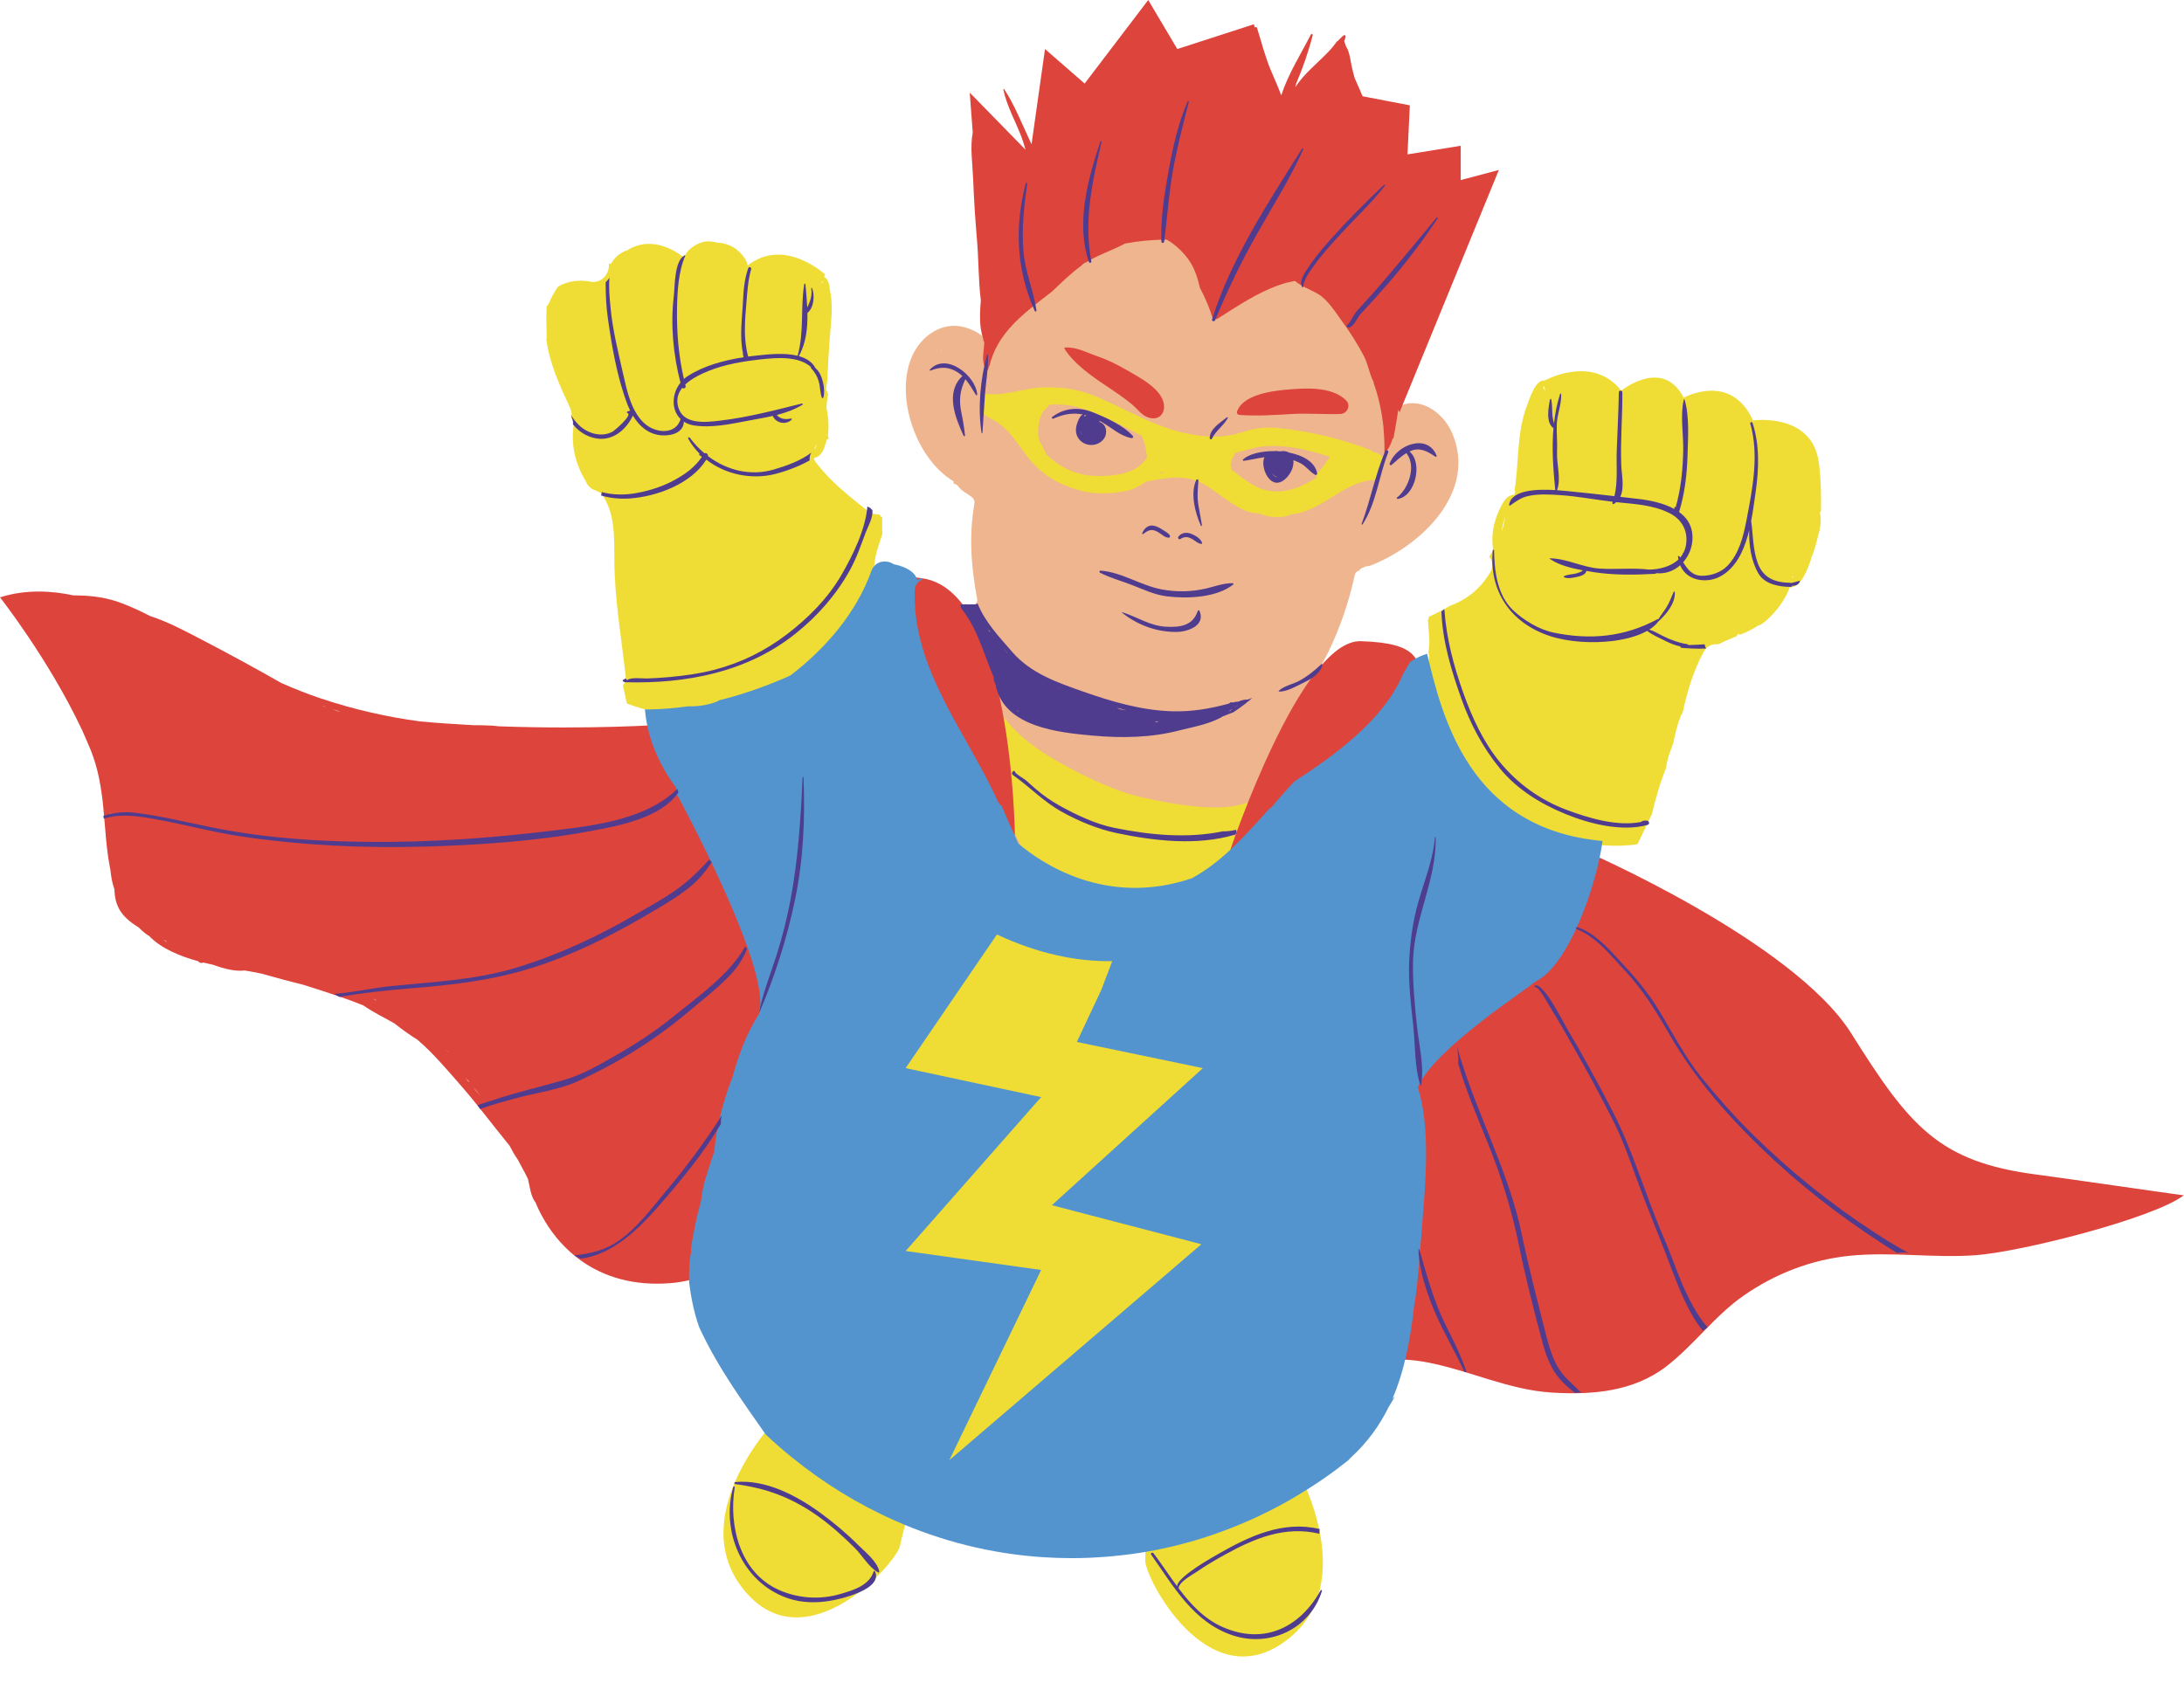 <?xml version="1.0" encoding="UTF-8"?><svg xmlns="http://www.w3.org/2000/svg" xmlns:xlink="http://www.w3.org/1999/xlink" height="311.5" preserveAspectRatio="xMidYMid meet" version="1.0" viewBox="0.0 0.0 400.7 311.5" width="400.7" zoomAndPan="magnify"><g id="change1_1"><path d="M249.332,104.735c0.117-0.199,0.293-0.373,0.549-0.48c0.231-0.098,0.455-0.213,0.686-0.315 c0.309-0.004,0.627-0.054,0.954-0.182c9.212-3.603,19.688-13.525,14.823-24.464c-1.633-3.669-6.006-6.806-10.033-4.539 c-0.727,0.409-1.387,0.928-2.004,1.498c-0.723-39.298-17.688-34.2-33.639-39.918c-17.668-6.333-29.333,10-34,13 c-2.083,1.339-4.249,6.927-6.009,12.702c-0.937-0.891-2.186-1.556-3.661-1.973c-4.156-1.174-7.999,1.602-9.632,5.247 c-3.28,7.317,0.616,18.864,7.593,23.026c-0.006,0.144-0.02,0.286-0.025,0.43c0.326,0.019,0.649,0.164,0.886,0.49 c0.625,0.861,1.601,1.296,2.424,1.923c0.446,0.34,0.624,0.728,0.525,1.29c-1.023,5.833-0.594,11.6,0.5,17.393 c0.001,0.007,0,0.013,0.001,0.021c0.024,0.138,0.018,0.265,0,0.387c-0.009,0.055-0.022,0.108-0.038,0.16 c-0.286,0.939-1.735,1.238-2.105,0.247c-0.063,0.178-0.114,0.356-0.197,0.534c-0.249,0.531-1,0.662-1.471,0.386 c-0.539-0.315-0.635-0.94-0.386-1.471c0.07-0.149,0.113-0.307,0.144-0.468c-3.8-0.058-6.066-0.03-6.066-0.03v62.042 c0,0,2.518,5.666,5.744,13.334c3.226,7.666,4.44,6.666,6.107,7.332c1.667,0.668,24.667,2.668,37.538,0 C231.41,189.668,227,189,230.667,187c3.666-2,18.666-16.668,18.666-16.668s19.801-25.934,4.623-43.756 c-1.932-2.267-4.758-4.225-8.193-5.928c-0.459,0.937-0.934,1.863-1.442,2.762c-0.725,1.282-2.698,0.131-1.973-1.153 c0.284-0.502,0.541-1.025,0.807-1.542c0.016-0.019,0.032-0.036,0.048-0.054c0.116-0.224,0.223-0.454,0.336-0.68 c0.05-0.1,0.105-0.195,0.154-0.295c-0.002-0.001-0.005-0.002-0.007-0.003c2.199-4.472,3.818-9.328,4.878-14.154 C248.667,105.055,248.976,104.808,249.332,104.735z M172.703,64.425c-0.001,0.006-0.002,0.011-0.004,0.017 c-0.037-0.009-0.073-0.021-0.111-0.029c0.054-0.039,0.107-0.078,0.163-0.115C172.737,64.342,172.716,64.379,172.703,64.425z" fill="#EFB58E"/></g><g id="change2_1"><path d="M252.225,83c-0.09-0.019-0.179-0.015-0.267-0.001c-0.198-0.201-0.458-0.374-0.787-0.503 c-5.174-2.031-10.971-3.355-16.506-3.932c-2.115-0.22-4.143-0.082-6.146,0.579c-4.007,1.32-7.133,1.213-11.268,0.299 c-6.104-1.349-11.385-4.873-17.18-7.068c-2.789-1.057-5.682-1.371-8.635-1.292c-3.58,0.096-6.793,1.621-10.438,1.188 c-1.107-0.13-1.329,1.377-0.568,1.932c-0.097,0.227-0.154,0.495-0.169,0.74c-0.215,0.208-0.285,0.552-0.01,0.807 c1.377,1.276,1.974,1.037,3.62,2.42c2.065,1.735,3.378,4.125,5.077,6.176c2.349,2.836,5.188,4.456,8.689,5.524 c2.987,0.911,6.188,0.808,9.207,0.185c1.169-0.241,2.332-0.941,3.491-1.705c0.031,0.003,0.062,0.008,0.094,0.002 c3.168-0.533,5.67-1.2,8.864-0.19c1.959,0.619,3.654,2.098,5.322,3.246c1.549,1.066,4.081,2.91,6.248,2.777 c0.302,0.128,0.611,0.234,0.928,0.316c0.768,0.244,1.678,0.422,2.486,0.359c0.871,0.047,1.83-0.01,2.527-0.479 c5.837-0.424,9.681-6.18,15.527-6.305c0.201-0.004,0.383-0.041,0.557-0.091c0.033-0.467,0.14-0.932,0.296-1.372 c0.194-0.552,0.426-1.333,0.806-1.854c-0.057-0.08-0.144-0.141-0.214-0.213C253.91,83.73,252.92,83.142,252.225,83z M246.537,84.712 c0.027,0.011,0.055,0.021,0.083,0.032c-0.028,0.013-0.057,0.025-0.085,0.039C246.535,84.758,246.54,84.735,246.537,84.712z M229.412,82.382c4.145-1.286,9.731-0.152,14.593,1.441c-0.63,0.859-1.184,1.764-1.888,2.569c-0.217,0.154-0.399,0.348-0.533,0.643 c-0.104,0.228-0.136,0.462-0.112,0.687c-2.805,1.675-5.747,3.059-9.31,2.207c-2.276-0.543-4.228-2.289-6.254-3.734 c0.002-0.295-0.021-0.591-0.113-0.896c-0.012-0.04-0.037-0.063-0.064-0.077c0.156-0.784,0.579-1.438,0.888-2.153 c0.121-0.008,0.237-0.011,0.382,0.002c0.062,0.006,0.066-0.05,0.045-0.094C227.827,82.816,228.614,82.629,229.412,82.382z M223.039,84.546c-0.03-0.012-0.061-0.021-0.09-0.032c0-0.146-0.002-0.286-0.005-0.421c0.002-0.005,0.005-0.011,0.007-0.016 C222.971,84.238,223.005,84.401,223.039,84.546z M219.073,86.527c0.066,0.033,0.135,0.069,0.202,0.104 c-0.1-0.023-0.198-0.047-0.299-0.069C219.009,86.553,219.04,86.537,219.073,86.527z M213.651,81.741 c-0.004-0.007-0.005-0.014-0.008-0.021c0.011,0.004,0.021,0.008,0.032,0.012C213.667,81.734,213.66,81.738,213.651,81.741z M212.326,81.271c-0.014-0.021-0.025-0.043-0.038-0.064c0.019,0.007,0.036,0.016,0.055,0.024 C212.335,81.243,212.332,81.258,212.326,81.271z M201.643,87.366c-3.901,0.041-6.998-1.488-9.631-3.897 c-0.129-0.259-0.266-0.514-0.378-0.763c-0.24-0.532-0.48-1.163-0.87-1.629c-0.005-0.015,0-0.028-0.006-0.043 c0.002,0,0.003-0.001,0.005-0.001c-0.009-0.023-0.016-0.047-0.025-0.071c-0.161-0.452-0.244-0.926-0.286-1.406 c0.03-1.375,0.123-2.716,0.917-3.962c0.181-0.284,0.864-0.828,1.206-1.335c1.688-0.084,3.392-0.013,5.115,0.459 c4.093,1.123,7.818,3.292,11.667,5.162c0.017,0.044,0.025,0.088,0.055,0.131c0.596,0.871,0.766,2.068,0.928,3.088 c0.046,0.296,0.075,0.597,0.095,0.897c-0.498,0.622-0.996,1.267-1.649,1.709C206.724,87.103,204.044,87.341,201.643,87.366z M213.097,86.61c0.071,0.027,0.146,0.049,0.236,0.049c0.183,0.001,0.364,0.001,0.546,0c-0.437,0.061-0.869,0.139-1.299,0.241 C212.752,86.798,212.925,86.702,213.097,86.61z M160.384,106.413c-0.504-0.88-0.417-1.907,0.076-2.789 c0.028-0.933,0.249-1.896,0.497-2.737c0.28-0.951,0.6-1.889,0.918-2.827c-0.019-1.032-0.03-2.056-0.01-3.078 c-0.182-0.136-0.354-0.298-0.502-0.511c-0.017-0.024-0.036-0.047-0.052-0.072c-0.786,0.059-1.595-0.231-2.273-0.77 c-2.174-1.729-4.292-3.393-6.227-5.276v0c-0.5-0.486-0.983-0.995-1.457-1.516c-0.123-0.136-0.246-0.273-0.367-0.411 c-0.476-0.543-0.941-1.099-1.383-1.691c-0.138-0.185-0.228-0.388-0.295-0.598c0.016-0.008,0.032-0.012,0.048-0.022 c0.068-0.045,0.125-0.099,0.19-0.147c0.862-0.063,1.578-1.239,1.877-2.438c0.125-0.307,0.23-0.623,0.312-0.95 c0.101-0.008,0.202-0.013,0.301-0.009c-0.049-0.274-0.092-0.551-0.134-0.828c0.232-1.593,0.064-3.326-0.276-4.918 c0.044-0.847,0.138-1.689,0.306-2.516l-0.371-0.82l0.254-1.996c0,0,0.15-4.766,0.673-10.529c0.251-2.763,0.03-4.672-0.267-5.919 c0.015-0.433-0.086-0.846-0.267-1.301c-0.114-0.285-0.288-0.63-0.547-0.81c-0.068-0.047-0.144-0.074-0.219-0.104l0.199-0.458 c0.001,0-7.463-6.966-14.232-1.64c-0.093-1.258-1.513-2.615-2.385-3.211c-0.655-0.448-2.003-0.985-3.141-0.979 c-0.592-0.168-1.211-0.258-1.842-0.248c-1.529,0.026-3.815,1.367-4.266,3.009c-0.78-0.659-5.711-4.51-10.607-1.265 c-0.045-0.028-0.102-0.041-0.165-0.012c-1.207,0.557-2.022,1.281-2.68,2.428c-0.096-0.033-0.212-0.072-0.361-0.119 c0.041,0.309,0.025,0.629-0.036,0.945c-0.072,0.193-0.131,0.393-0.179,0.595c-0.476,1.177-1.643,2.114-3.232,1.805 c-2.136-0.416-4.272-0.054-5.911,0.952c-0.619,0.932-1.179,1.898-1.596,2.93c-0.107,0.264-0.267,0.464-0.453,0.619 c0,0.052,0.006,0.101,0.002,0.156c-0.142,1.833-0.012,3.665,0,5.5c0.001,0.164-0.023,0.311-0.059,0.45 c0.554,4.396,2.465,8.491,4.317,12.483c0.32,0.69,0.368,1.346,0.236,1.927c0.337,0.324,0.546,0.794,0.457,1.366 c-0.403,2.594-0.046,5.186,0.886,7.564l-0.001,0c0.003,0.008,0.007,0.016,0.011,0.023c0.181,0.459,0.379,0.911,0.603,1.352 c0.001,0.002,0.002,0.004,0.003,0.007c0.213,0.421,0.442,0.833,0.692,1.235c0.019,0.048,0.03,0.1,0.054,0.144 c0.295,0.685,0.947,1.423,1.68,1.561c0.338,0.19,0.687,0.357,1.049,0.486c2.66,3.519,2.46,8.01,2.486,12.426 c0.042,7.081,1.284,14.118,2.061,21.141c0.085,0.771-0.12,1.363-0.481,1.797l0.707,3.276 C115.003,129.073,141.547,141.168,160.384,106.413z M149.369,82.502c0.125-0.351,0.31-0.677,0.543-0.958 C149.755,81.975,149.574,82.32,149.369,82.502z M150.869,51.579c0.03,0.051,0.049,0.109,0.075,0.164l-0.309,0.357l0.229-0.528 C150.866,51.575,150.868,51.577,150.869,51.579z M333.71,84.922c-1.221-9.312-12.082-7.761-12.082-7.761 c-4.07-8.975-12.717-4.176-12.717-4.176c-3.83-7.477-11.466-1.292-11.466-1.292c-4.883-6.239-12.734-2.554-14.079-1.855 c-1.688-0.25-2.81,3.574-3.205,4.589c-1.857,4.763-1.481,10.18-2.217,15.163c-0.107,0.241-0.061,0.462,0.072,0.633 c-0.07,0.186-0.123,0.378-0.153,0.57c-1.57-0.05-2.479,2.022-3.012,3.302c-0.989,2.383-1.262,4.576-0.891,6.855 c-0.226,0.402-0.462,0.8-0.714,1.193c0.203,0.266,0.355,0.567,0.447,0.891c0.02,0.07,0.035,0.141,0.049,0.212 c0.013,0.069,0.027,0.138,0.034,0.209c0.014,0.143,0.016,0.289,0.003,0.438c-0.004,0.043-0.014,0.087-0.021,0.131 c-0.018,0.127-0.045,0.257-0.085,0.388c-0.013,0.045-0.026,0.09-0.043,0.135c-0.062,0.171-0.136,0.344-0.237,0.519 c-0.108,0.187-0.233,0.356-0.351,0.536c0,0.005,0,0.01-0.001,0.015c-1.688,2.62-4.115,4.518-7.009,5.563 c-1.256,0.732-2.545,1.408-3.871,2.009c-0.063,0.251-0.121,0.501-0.185,0.752c0.095,0.986,0.188,1.973,0.242,2.963 c0.048,0.875,0.041,1.863-0.146,2.778c0.275,0.972,0.125,1.991-0.568,2.731c10.324,38.16,38.941,32.501,38.941,32.501l2.641-5.538 c0.675-2.902,1.505-5.764,2.623-8.511c0.139-1.603,0.768-3.021,1.297-4.519c0.344-1.677,0.727-3.358,1.359-4.949 c0.082-0.206,0.195-0.373,0.328-0.511c0.85-3.913,1.967-7.743,3.904-11.289c0.396-0.725,0.958-1.126,1.563-1.285 c0.005,0,0.009,0.001,0.013,0.001c0.266-0.069,0.535-0.092,0.809-0.072c0.004,0,0.007-0.002,0.011-0.003 c0.015,0.001,0.028,0,0.042,0.001c0.15-0.027,0.299-0.07,0.449-0.102c1.021-0.525,2.09-0.954,3.154-1.387l0.197-0.414 c0.164,0.076,0.354,0.112,0.574,0.097c1.039-0.438,2.061-0.914,3.01-1.541c0.207-0.137,0.412-0.21,0.609-0.236 c0.504-0.361,0.896-0.676,1.064-0.821c1.718-1.494,3.426-3.697,4.278-6.058c2.082,0.187,3.383-3.623,3.876-5.071 c0.021-0.073,0.016-0.136,0.018-0.203c0.535-1.236,0.912-2.554,1.212-3.829c0.434-1.433,0.802-3.261,0.4-4.643 c0.068-0.054,0.134-0.111,0.208-0.156C334.167,90.954,334.091,87.829,333.71,84.922z M283.497,71.794l-0.389-0.746 c0.075-0.06,0.15-0.122,0.228-0.151L283.497,71.794z M275.496,97.47c0.146-0.854,0.347-1.723,0.645-2.542 c-0.138,0.887-0.357,1.779-0.662,2.668C275.485,97.552,275.488,97.514,275.496,97.47z M328.87,105.788 c0.005-0.01,0.011-0.019,0.016-0.029c0.054,0.028,0.114,0.04,0.179,0.021c-0.077,0.083-0.151,0.17-0.233,0.246 C328.842,105.946,328.86,105.867,328.87,105.788z M238.289,270.232c0,0,11.547,20.935-2.685,31.103 c-14.229,10.17-25.625-11.943-25.483-15.002c0.137-3.06-0.162-12.801-0.162-12.801l-1.785-2.47L238.289,270.232z M209.876,246.452 c6.414-6.69,10.838-14.447,12.207-23.539c0.291-1.934,0.479-3.875,0.64-5.816c3.069-7.822,4.702-16.08,3.368-24.156 c-0.643-3.895-5.146-6.607-8.918-6.607c-0.859,0-1.658,0.105-2.399,0.3c-0.451-1.188-0.976-2.36-1.603-3.509 c-1.446-2.651-3.757-3.977-6.239-4.282c0.389-1.021,0.193-2.261-1.003-2.997c-0.021-0.014-0.042-0.029-0.064-0.043 c0.788-0.354,1.545-0.814,2.237-1.364c0.578-0.458,0.789-1.184,0.724-1.903c0.672-0.087,1.309-0.488,1.755-1.027 c0.565-0.029,1.112-0.256,1.52-0.733c0.229-0.27,0.43-0.544,0.616-0.819c0.682,0.367,1.481,0.432,2.211-0.123 c1.261-0.957,1.97-2.092,2.372-3.331c3.421,0.265,5.435-5.337,6.503-8.817c0.602-0.294,1.2-0.581,1.791-0.854 c1.701-0.784,1.476-2.82,0.38-3.935c4.577-0.465,8.658-2.071,10.521-5.962c1.383-2.893-2.928-5.431-4.318-2.523 c-3.002,6.275-17.15,3.082-22.288,1.994c-4.123-0.873-7.921-2.569-11.681-4.447c-4.886-2.439-12.091-6.548-14.714-11.547 c-1.499-2.856-5.814-0.329-4.318,2.523c0.739,1.408,1.772,2.74,2.981,3.994c-0.003,0.133-0.007,0.265,0.012,0.411 c0.961,7.519,3.134,15.729,7.675,21.929c0.163,0.222,0.343,0.399,0.529,0.556c0.815,1.01,1.761,1.818,2.861,2.349 c0.245,0.56,0.509,1.105,0.798,1.632c-1.394-1.221-2.767-2.468-4.174-3.656c-0.008-0.006-0.012-0.015-0.02-0.021 c0,0-0.001,0-0.001,0c-0.242-0.208-0.414-0.434-0.522-0.668c-2.771-0.96-4.62,0.934-4.929,3.456 c-2.229-0.519-4.616-0.175-6.594,0.983c-1.821,1.068-3.796,3.199-4.136,5.379c-0.1,0.647-0.276,1.259-0.484,1.866 c-0.794,1.683-1.625,3.349-2.183,5.133c-0.394,1.261-0.426,2.6-0.19,3.896c-0.949,0.283-1.892,0.639-2.828,1.06 c-8.127,3.661-7.771,17.365-4.388,23.842c1.795,3.437,4.621,5.46,7.769,6.27c-0.522,1.646-1,3.311-1.441,4.987 c-0.437,0.16-0.861,0.343-1.254,0.566c-4.697,2.679-5.375,7.835-3.318,12.313c2.467,5.373,2.522,12.227,3.963,17.938 c0.796,3.157,1.293,6.181,1.347,9.431c0.002,0.143-0.295,2.637-0.156,2.131c-0.157,0.786-0.323,1.571-0.478,2.355 c-0.57,2.877-0.858,5.574-0.37,8.036l-27.927-7.849c0,0-16.305,17.484-4.985,30.817s27.765-5.333,28.376-8.333 c0.611-3,3.277-12.374,3.277-12.374l1.502-1.263c0.628,2.116,1.917,4.042,4.21,5.738c6.122,4.527,12.917-1.318,16.594-5.752 c3.255-3.926,5.912-8.205,8.431-12.581C202.759,253.873,206.345,250.134,209.876,246.452z M188.67,204.187 c0.047,0.025,0.091,0.056,0.139,0.081c-0.01,0.02-0.021,0.039-0.031,0.059c-0.037-0.044-0.077-0.085-0.114-0.127 C188.666,204.196,188.668,204.191,188.67,204.187z M197.148,171.855c-0.013,0.022-0.022,0.046-0.035,0.068 c-0.138-0.118-0.279-0.233-0.417-0.352C196.847,171.666,196.995,171.764,197.148,171.855z M210.988,151.714 c-0.028,0.011-0.058,0.02-0.085,0.031c-0.17-0.021-0.339-0.049-0.507-0.077c-0.158-0.058-0.316-0.116-0.474-0.174 c0.16,0.033,0.318,0.073,0.479,0.105C210.59,151.637,210.789,151.676,210.988,151.714z M201.078,166.336 c0.001-0.004,0.001-0.008,0.002-0.013c0.288,0.474,0.704,0.871,1.254,1.091c0.627,0.251,1.298,0.442,1.993,0.586 c0.263,0.691,0.601,1.346,1.017,1.964c-0.572,0.361-1.297,0.501-2.063,0.175c-1.37-0.585-2.648-1.308-3.871-2.114 C200.19,167.829,200.858,167.279,201.078,166.336z" fill="#EFDD36"/></g><g id="change3_1"><path d="M225.701,156.04c0,0,12.967-38.708,23.967-38.373s10.051,3.563,11.84,7.001L225.701,156.04z M169.076,106.107c-3.869-0.486-6.402-0.73-8.029-0.819c0.221,0.36,0.44,0.721,0.673,1.074c0.46,0.699,0.345,1.612-0.12,2.269 l24.604,44.788C186.204,153.418,185.819,108.212,169.076,106.107z M153.141,210.667c0,0-11.806,23.334-30.127,24.808 c-13.561,1.091-21.476-6.815-24.812-14.918c-0.037-0.021-0.072-0.045-0.099-0.085c-0.727-1.096-0.903-2.66-1.212-4.024 c-0.003-0.015-0.007-0.028-0.01-0.043c-0.172-0.358-0.34-0.719-0.525-1.071c-0.445-0.848-0.913-1.688-1.36-2.537 c-0.567-0.795-1.069-1.698-1.524-2.578c-0.188-0.231-0.376-0.464-0.562-0.691c-2.78-3.406-5.401-6.938-8.296-10.252 c-2.488-2.849-5.076-5.939-8.024-8.47c-1.47-0.902-2.889-1.948-4.262-3.022c-1.826-1.041-3.875-2.023-5.662-3.271 c-1.96-0.807-3.974-1.504-6.042-2.188c-1.641-0.543-3.288-1.083-4.943-1.595c-2.322-0.568-4.863-1.24-7.602-2.033 c-0.639-0.137-1.28-0.265-1.924-0.38c-0.418-0.075-0.837-0.145-1.256-0.216c-1.759,0.216-3.853-0.333-5.729-1.028 c-0.62-0.129-1.234-0.278-1.849-0.431c-0.31,0.142-0.701,0.107-0.951-0.239c-3.122-0.857-6.772-2.261-9.073-4.704 c-0.047-0.007-0.097-0.022-0.147-0.056c-0.581-0.384-1.158-0.889-1.72-1.45c-3.534-2.166-4.329-4.173-4.461-7.101 c-0.052-0.153-0.119-0.313-0.163-0.463c-0.299-1.02-0.458-2.021-0.555-3.028c-0.766-3.685-0.919-7.521-1.284-11.273 c-0.359-3.689-0.943-7.239-2.329-10.696c-0.486-1.211-1.071-2.445-1.603-3.701C8.899,120.911,0,109.619,0,109.619 c4.819-1.527,9.634-1.186,13.47-0.356c0.283,0.002,0.544,0.009,0.737,0.011c2.787,0.027,5.547,0.429,8.163,1.431 c1.741,0.667,3.459,1.462,5.151,2.34c3.48,1.126,6.873,2.977,9.821,4.513c4.837,2.521,9.582,5.115,14.31,7.804 c2.409,1.051,4.834,2.024,7.293,2.843c5.902,1.965,11.989,3.363,18.154,4.191c3.303,0.294,6.564,0.519,9.729,0.684 c1.093,0.006,2.187,0.016,3.286,0.077c0.438,0.024,0.894,0.061,1.341,0.128c16.889,0.62,29.992-0.286,29.992-0.286l19.221,10.333 c-0.247,1.627-2,10.334-2.66,12.708C137.348,158.415,153.141,210.667,153.141,210.667z M85.959,198.505 c0.035-0.007,0.069-0.021,0.103-0.026c-0.22-0.227-0.454-0.444-0.683-0.664C85.575,198.046,85.766,198.275,85.959,198.505z M20.239,149.562c0.016-0.014,0.034-0.021,0.055-0.027c-0.033-0.188-0.074-0.386-0.11-0.577 C20.202,149.159,20.221,149.36,20.239,149.562z M68.579,183.32c0.189,0.142,0.38,0.28,0.57,0.421 c-0.146-0.132-0.288-0.268-0.432-0.4C68.673,183.333,68.624,183.326,68.579,183.32z M81.916,192.744 c0.177,0.146,0.352,0.293,0.528,0.438c-0.142-0.133-0.283-0.262-0.424-0.393C81.985,192.774,81.95,192.76,81.916,192.744z M59.404,129.658c0.138,0.025,0.274,0.058,0.408,0.093c-0.235-0.08-0.471-0.159-0.706-0.241 C59.205,129.56,59.305,129.607,59.404,129.658z M30.007,172.472c0.214,0.15,0.425,0.304,0.652,0.443 c-0.087-0.091-0.172-0.181-0.256-0.272C30.265,172.584,30.142,172.529,30.007,172.472z M37.839,175.437 c0.063,0.022,0.127,0.039,0.19,0.062c-0.094-0.033-0.187-0.063-0.281-0.097C37.779,175.413,37.808,175.426,37.839,175.437z M62.393,130.581c-0.514-0.157-1.026-0.321-1.538-0.488c0.359,0.13,0.72,0.274,1.081,0.413 C62.088,130.531,62.241,130.556,62.393,130.581z M87.982,200.931c0.039,0.047,0.078,0.094,0.117,0.141 c-0.369-0.525-0.783-1.061-1.251-1.505C87.23,200.027,87.61,200.484,87.982,200.931z M373.667,215.551 c-18-2.334-23.334-8.885-34-25.885s-49.172-33.627-49.172-33.627l-11.979,25.149c-0.771-0.042-1.596,0.137-2.438,0.621 c-2.754,1.586-5.664,2.868-8.332,4.603c-1.046,0.68-1.971,1.499-2.86,2.36c-1.715-0.871-4.044-0.702-5.378,0.735 c-3.916,4.222-8.579,12.781-3.803,17.854c-0.507,5.006-0.042,10.352-0.006,14.305c0.016,1.665,0.784,2.833,1.853,3.535l-12.56,26.37 c5.369-2.071,11.08-2.673,16.939-1.544c7.679,1.479,14.835,5.03,22.738,5.528c7.343,0.463,14.988-0.142,21.016-4.772 c5.111-3.929,8.891-9.307,14.203-13.005c5.787-4.028,12.441-6.618,19.479-7.325c7.676-0.771,15.387,0.449,23.072-0.1 c8.207-0.585,32.545-6.704,38.227-10.99C397.605,218.967,378.222,216.141,373.667,215.551z M232.933,206.809 c0.422-1.311,0.813-2.632,1.145-3.977c0.652-2.656-3.346-4.584-4.568-1.926c-2.083,4.521-4.386,8.986-5.861,13.741 c-0.911,1.896-1.754,3.819-2.393,5.854c-0.855,2.736,3.17,4.365,4.57,1.928c0.382-0.664,0.753-1.334,1.121-2.005 c3.615-3.393,8.201-5.853,8.721-11.257C235.84,207.365,234.337,206.583,232.933,206.809z M151.195,180.785 c0.126,0.459,0.799,0.501,0.944,0c0.107-0.108,0.187-0.255,0.204-0.452c0.024-0.284,0.019-0.586,0.031-0.88 c0.018-0.006,0.037-0.008,0.053-0.026c0.169-0.192,0.11-0.358-0.034-0.489c0-0.021,0.001-0.04,0.002-0.061 c0.106-0.892,0.148-1.769-0.115-2.712c-0.204-0.731-1.177-0.516-1.248,0.168c-0.133,1.289-0.152,2.709-0.041,4 C151.008,180.53,151.088,180.677,151.195,180.785z M206.608,67.853c-1.688-0.98-3.481-1.868-5.333-2.496 c-1.918-0.651-3.8-1.718-5.857-1.581c-0.104,0.007-0.182,0.115-0.123,0.211c1.619,2.641,4.867,4.961,7.443,6.677 c1.69,1.126,3.395,2.257,4.958,3.555c1.188,0.988,1.866,2.239,3.468,2.521c1.282,0.225,2.276-0.523,2.395-1.823 C213.854,71.641,208.992,69.236,206.608,67.853z M236.921,75.98c3.041-0.187,6.011,0.092,9.002-0.007 c1.257-0.042,1.98-1.584,1.039-2.509c-2.662-2.619-7.603-2.252-11.022-1.948c-2.753,0.245-7.961,0.983-8.989,4.022 c-0.109,0.316,0.17,0.593,0.467,0.613C230.612,76.368,233.712,76.177,236.921,75.98z M222.771,58.623 c0.042-0.079,0.067-0.165,0.105-0.245c0.104,0.156,0.286,0.247,0.485,0.122c3.769-2.362,7.06-4.67,11.323-6.192 c0.904-0.323,1.824-0.547,2.749-0.737c0.058,0.003,0.115,0.007,0.172,0.009c1.231,1.016,2.76,1.519,4.239,2.381 c1.734,1.01,3.191,3.367,4.342,4.937c1.495,2.043,2.863,4.18,4.036,6.425c0.801,1.535,1.001,3.271,1.787,4.756 c0.012,0.099,0.03,0.197,0.04,0.297c0.913,2.55,1.496,5.299,1.774,8.023c0.03,0.307,0.042,0.609,0.065,0.915 c0.03,0.396,0.054,0.789,0.071,1.182c0.009,0.192,0.027,0.386,0.032,0.578c0.021,0.757,0.029,1.51,0.004,2.245 c0.691-0.834,1.231-1.779,1.5-2.806c0.105-0.06,0.17-0.097,0.17-0.097s0.396-2.048,0.875-5.225l0.237,0.476L275,31.186l-7,1.86 V26.75l-9.769,1.583l0.435-9L250,17.667l-1.484-3.406c-0.187-0.708-0.373-1.4-0.516-2.059c-0.189-0.874-0.393-2.767-1.027-3.633 c-0.11-0.339-0.229-0.675-0.354-1.009c0.115-0.271,0.204-0.549,0.258-0.836c0.031-0.167-0.149-0.373-0.32-0.247 c-0.418,0.307-0.775,0.674-1.118,1.057c-0.043-0.011-0.088-0.009-0.121,0.033c-0.245,0.307-0.476,0.624-0.711,0.938 c-0.228,0.274-0.457,0.546-0.701,0.806c-1.089,1.158-2.28,2.219-3.409,3.339c-0.956,0.949-2.07,2.1-2.841,3.378 c0.05-0.221,0.102-0.438,0.14-0.66c1.242-2.908,2.29-5.934,3.045-8.902c0.05-0.193-0.232-0.324-0.328-0.139 c-1.819,3.543-4.175,7.27-5.442,11.17c-0.558-1.491-1.206-2.951-1.832-4.413c-1.127-2.629-1.765-5.268-2.614-7.974 c-0.057-0.181-0.313-0.203-0.392-0.035c-0.064-0.206-0.128-0.413-0.192-0.62L216,9l-5.332-9L199,15.333L191.728,9l-2.469,17.463 c-0.151-0.321-0.3-0.634-0.442-0.937c-1.414-3.021-2.737-6.374-4.577-9.153c-0.054-0.082-0.176-0.03-0.157,0.066 c0.62,2.997,2.259,5.881,3.346,8.74c0.272,0.717,0.497,1.491,0.713,2.282L177.917,17l0.551,7.309 c-0.515,2.724-0.028,5.804,0.075,8.502c0.146,3.803,0.393,7.604,0.718,11.396c0.292,3.412,0.244,7.245,0.693,10.909 c-0.149,1.742-0.24,3.5-0.01,5.158c-0.001,0.02-0.003,0.04-0.004,0.059c-0.002,0.041,0.02,0.069,0.029,0.104 c0.098,0.644,0.253,1.27,0.468,1.875c0.008,0.134,0.007,0.261,0.017,0.396c0,0,0.046-0.016,0.113-0.04 c0.008,0.02,0.014,0.04,0.021,0.059c-0.01,0.231-0.021,0.462-0.037,0.688c-0.103,1.457-0.513,3.11,0.402,4.374 c0.091,0.126,0.229,0.146,0.341,0.073c0.034-0.283,0.128-0.566,0.267-0.816c0.103-0.435,0.233-0.849,0.374-1.255c0,0,0,0,0,0 c1.153-3.45,3.472-6.047,6.161-8.371c1.564-1.352,3.242-2.619,4.898-3.903c1.745-1.65,3.473-3.356,5.385-4.747 c0.022-0.024,0.047-0.047,0.069-0.071c0.255-0.282,0.534-0.455,0.817-0.555c2.03-1.293,4.817-2.196,7.166-3.458 c2.504-0.476,5.063-0.696,7.624-0.713c1.73,0.967,3.248,2.545,4.14,3.858c1.056,1.555,1.544,3.274,1.964,5.005 c1.01,1.911,1.854,3.876,2.418,5.949C222.656,58.755,222.727,58.707,222.771,58.623z" fill="#DD443C"/></g><g id="change4_1"><path d="M261.835,119.977c-1.959,0.59-3.16,1.55-3.16,1.55l-1.375,2.378c-0.021,0.061-0.032,0.121-0.059,0.182 c-0.403,0.93-0.884,1.836-1.421,2.725l-0.004-0.003c-0.131,0.21-0.261,0.42-0.392,0.63c-0.129,0.2-0.269,0.41-0.409,0.62 c-0.006,0.012-0.015,0.022-0.021,0.034c-0.124,0.182-0.253,0.362-0.382,0.542c-0.009,0.011-0.017,0.023-0.025,0.034 c-4.229,5.88-11,10.79-17.041,14.69c-1.42,1.49-2.799,3.01-4.09,4.6c-0.189,0.23-0.399,0.39-0.609,0.49 c-5.629,6.307-9.037,9.834-14.138,12.712c-15.879,5.396-27.807-2.893-31.864-6.346v-0.005c-1.04-2.21-2.07-4.55-3.09-6.96 c-0.27-0.15-0.5-0.39-0.66-0.76c-3.73-8.27-9.44-16.25-12.72-24.89c-0.139-0.37-0.275-0.732-0.398-1.102 c-0.012-0.033-0.024-0.065-0.036-0.098c-0.094-0.268-0.185-0.536-0.275-0.803c-0.087-0.266-0.17-0.533-0.252-0.8 c-0.089-0.289-0.178-0.577-0.26-0.866c-0.063-0.224-0.121-0.449-0.181-0.674c-0.09-0.337-0.181-0.673-0.259-1.012 c-0.107-0.451-0.208-0.904-0.297-1.36c-0.023-0.115-0.042-0.235-0.064-0.352c-0.081-0.437-0.153-0.877-0.217-1.318 c-0.018-0.132-0.039-0.264-0.055-0.396c-0.065-0.5-0.121-1.001-0.163-1.507c-0.007-0.104-0.014-0.206-0.021-0.311 c-0.03-0.413-0.048-0.829-0.061-1.246c-0.007-0.195-0.012-0.39-0.015-0.585c-0.005-0.44,0.001-0.883,0.016-1.327 c0.003-0.092,0.002-0.181,0.006-0.274c0-0.082,0.016-0.155,0.03-0.23c0.005-0.029,0.006-0.059,0.012-0.087 c0.013-0.068,0.039-0.136,0.062-0.205c0.018-0.05,0.031-0.102,0.052-0.151c0.013-0.029,0.027-0.058,0.044-0.088 c0.095-0.19,0.214-0.368,0.361-0.519c0,0,0-0.001,0-0.001c0.21-0.219,0.47-0.379,0.759-0.469c-0.03-0.11-0.06-0.21-0.09-0.31 c-0.27,0.1-0.53,0.2-0.799,0.3v0c-0.385-1.438-1.968-2.377-4.333-2.875c-1.244-0.864-3.389-0.667-4.063,1.219 c-2.73,7.648-8.336,14.208-14.857,19.201c-0.451,0.199-0.903,0.409-1.354,0.6c-0.094,0.04-0.187,0.082-0.281,0.121 c-1.134,0.475-2.269,0.923-3.408,1.346c-0.069,0.026-0.139,0.054-0.208,0.079c-0.381,0.139-0.755,0.271-1.127,0.401 c-0.39,0.146-0.789,0.282-1.18,0.409c-1.816,0.606-3.645,1.142-5.495,1.593c-0.203,0.137-0.432,0.255-0.69,0.348 c-1.698,0.606-3.391,0.815-5.077,0.773c-2.411,0.345-4.875,0.542-7.412,0.576c-0.165,0.002-0.313-0.021-0.463-0.04 c0.463,5.972,3.188,10.992,5.749,14.459c0,0-0.001,0.001-0.001,0.002c0,0-0.02,0.56-0.05,1.58l0.18-0.41 c0,0,15.962,29.309,15.264,38.754l0,0c-0.061,0.202-0.129,0.745-0.202,1.52c-2.316,3.594-3.772,7.578-4.904,11.682 c-1.711,4.394-2.922,9.063-3.314,13.544c-0.91,2.936-2.126,5.876-2.399,8.913c-0.001,0.016-0.001,0.031-0.003,0.046 c-0.863,3.217-1.541,6.311-1.891,9.132c0.05,0.18,0.06,0.369,0.01,0.59c-0.07,0.289-0.11,0.58-0.17,0.869 c-0.02,0.22-0.04,0.439-0.06,0.658l0,0c-0.05,0.63-0.083,1.264-0.098,1.896s-0.013,1.262,0.007,1.887 c0.32,2.81,0.88,5.57,1.83,8.261c3.48,7.59,8.43,14.269,12.24,19.739c1.54,1.449,3.12,2.83,4.76,4.159h0.01 c5.77,4.691,12.11,8.602,18.88,11.602c8.48,3.769,17.64,6.098,27.23,6.729c1.74,0.109,3.5,0.17,5.27,0.17 c1.068,0,2.131-0.027,3.19-0.068c0.254-0.011,0.506-0.027,0.759-0.04c0.79-0.039,1.577-0.087,2.36-0.148 c0.339-0.026,0.677-0.058,1.015-0.089c0.681-0.063,1.358-0.134,2.034-0.214c0.399-0.047,0.8-0.094,1.198-0.146 c0.171-0.023,0.344-0.039,0.514-0.063c0.489-0.061,0.989-0.141,1.479-0.221c0.021,0,0.05,0,0.07-0.011 c0.154-0.025,0.314-0.054,0.471-0.079c0.154-0.025,0.309-0.051,0.463-0.077c0.186-0.032,0.37-0.06,0.557-0.094 c0.51-0.09,1.02-0.188,1.529-0.289c0.222-0.045,0.446-0.094,0.67-0.142c0.172-0.036,0.343-0.072,0.514-0.108 c0.109-0.023,0.219-0.046,0.327-0.069c0.5-0.111,1-0.221,1.5-0.341h0.029c0.254-0.064,0.506-0.136,0.761-0.2 c0.354-0.089,0.707-0.186,1.061-0.279c0.379-0.102,0.762-0.193,1.139-0.301c0.382-0.108,0.769-0.221,1.152-0.335 c0.058-0.017,0.115-0.032,0.173-0.05c0.052-0.016,0.104-0.029,0.155-0.045c0.898-0.272,1.789-0.562,2.675-0.864 c0.397-0.136,0.789-0.283,1.185-0.425c0.523-0.188,1.047-0.376,1.566-0.574c0.471-0.18,0.938-0.367,1.404-0.556 c0.439-0.177,0.877-0.356,1.313-0.541c0.489-0.208,0.977-0.419,1.462-0.636c0.134-0.06,0.271-0.115,0.405-0.176 c0.351-0.159,0.709-0.319,1.061-0.489c0.103-0.047,0.203-0.103,0.307-0.15c0.451-0.215,0.898-0.438,1.346-0.66 c0.202-0.102,0.406-0.193,0.607-0.298c0.305-0.153,0.61-0.316,0.916-0.478c0.327-0.171,0.653-0.344,0.978-0.52 c0.375-0.2,0.749-0.399,1.126-0.614c0.308-0.168,0.606-0.346,0.904-0.521c0.326-0.188,0.648-0.383,0.971-0.575 c0.499-0.297,0.996-0.6,1.487-0.909c0.45-0.281,0.897-0.567,1.342-0.857c0.31-0.195,0.614-0.398,0.926-0.605 c0.251-0.165,0.501-0.338,0.752-0.511c0.187-0.128,0.374-0.256,0.56-0.386c0.206-0.14,0.417-0.286,0.649-0.455 c0.151-0.1,0.29-0.21,0.431-0.311c0.4-0.279,0.831-0.6,1.311-0.959c0.055-0.041,0.104-0.084,0.158-0.125 c0.597-0.451,1.192-0.908,1.78-1.385c0.12-0.131,0.229-0.25,0.341-0.381c3.101-2.801,5.381-6,7.061-9.41 c0.001-0.002,0.002-0.005,0.003-0.007c0.398-0.638,0.777-1.284,1.155-1.933c-0.17,0.17-0.34,0.33-0.5,0.49 c2.172-5.012,3.378-11.094,4.018-17.399c0.096-0.396,0.175-0.815,0.234-1.265c0.588-4.437,0.861-8.98,1.218-13.442 c0.604-7.554,1.557-17.65-0.81-25.1c3.069-7.162,20.73-18.411,21.242-19.145c0.01-0.011,0.01-0.021,0.01-0.021 c0.279-0.16,0.569-0.33,0.879-0.51c5.531-3.209,10.562-16.789,11.771-25.5C269.447,152.137,264.55,131.315,261.835,119.977z M189.286,236.648l1.73-3.591h0l0-0.001l-24.859-3.479l6.349-7.209l18.51-21.033l-24.86-5.319l8.399-12.298c0,0,0,0,0.001,0 l4.46-6.529l3.89-5.689l0.003-0.005c7.784,3.642,14.902,4.994,21.158,4.884l0,0l-2.04,5.351l-3.08,6.54h0l-1.38,2.939l23.12,4.811 l-17.71,16.08l-9.99,9.07l6.84,1.789l2.649,0.69l13.859,3.619l0.003,0.001c-0.001,0-0.001,0-0.001,0l4.077,1.069l-12.389,10.62 h0.001l-33.851,29L189.286,236.648z" fill="#5394CF"/></g><g id="change5_1"><path d="M189.854,57.092c-3.389-7.537-3.744-15.487-1.649-23.454c0.045-0.171,0.28-0.094,0.256,0.07 c-0.589,4.11-1.036,8.281-0.684,12.437c0.321,3.781,1.834,7.133,2.385,10.817C190.188,57.133,189.94,57.28,189.854,57.092z M200.223,47.945c-1.41-7.502,0.174-14.599,1.887-21.909c0.033-0.143-0.173-0.198-0.219-0.061c-2.3,6.873-4.532,14.945-2.113,22.091 C199.875,48.351,200.278,48.236,200.223,47.945z M213.587,44.34c0.561-4.289,0.832-8.583,1.582-12.854 c0.758-4.313,1.861-8.543,2.947-12.781c0.032-0.128-0.166-0.223-0.222-0.093c-1.731,4.04-2.708,8.354-3.481,12.666 c-0.763,4.243-1.498,8.743-1.334,13.063C213.091,44.676,213.546,44.656,213.587,44.34z M263.775,40.069 c0.077-0.117-0.105-0.261-0.195-0.151c-3.172,3.862-6.365,7.71-9.608,11.512c-1.618,1.897-3.287,3.75-4.978,5.583 c-0.627,0.68-1.146,2.08-1.754,2.566c-0.015,0.012-0.029,0.023-0.044,0.035c-0.26,0.208,0.029,0.554,0.294,0.504 c0.94-0.176,1.563-1.883,2.127-2.481c1.711-1.814,3.37-3.674,5.008-5.553C257.943,48.278,260.979,44.274,263.775,40.069z M253.921,33.927c-3.397,3.21-6.688,6.506-9.801,9.998c-1.551,1.741-3.055,3.551-4.322,5.51c-0.56,0.861-1.493,2.242-0.868,3.28 c0.044,0.073,0.147,0.037,0.153-0.042c0.11-1.413,1.225-2.844,2.013-3.948c1.511-2.117,3.295-4.055,5.049-5.969 c2.642-2.884,5.573-5.58,7.954-8.692C254.18,33.959,254.011,33.842,253.921,33.927z M222.949,58.75 c2.225-5.439,4.762-10.649,7.646-15.769c2.906-5.162,6.08-10.164,8.518-15.577c0.067-0.149-0.133-0.273-0.223-0.13 c-6.166,9.829-13.016,20.167-16.506,31.32C222.268,58.965,222.81,59.09,222.949,58.75z M220.522,96.388 c-0.19-1.222-0.438-2.425-0.647-3.644c-0.272-1.584-0.117-2.998,0-4.577c0.014-0.201-0.301-0.291-0.387-0.105 c-1.152,2.504-0.222,6.03,0.834,8.41C220.376,96.595,220.541,96.499,220.522,96.388z M222.352,80.525 c0.69-1.511,2.135-2.362,2.905-3.805c0.06-0.111-0.074-0.201-0.166-0.128c-1.166,0.937-3.166,2.128-3.141,3.825 C221.955,80.616,222.259,80.729,222.352,80.525z M242.302,291.848c-3.836,6.879-10.405,10.031-17.91,6.768 c-3.427-1.491-5.94-4.206-8.173-7.174c0.005-0.01,0.016-0.015,0.018-0.025c0.151-1.16,2.474-2.387,3.285-2.944 c1.667-1.146,3.418-2.181,5.187-3.159c5.479-3.031,11.084-5.357,17.371-3.848c-0.021-0.293-0.008-0.582,0.045-0.864 c-6.688-1.588-12.785,1.241-18.541,4.535c-0.789,0.45-7.711,4.293-7.611,5.976c-1.5-2.024-2.883-4.148-4.34-6.072 c-0.19-0.25-0.62-0.014-0.432,0.252c4.106,5.828,7.748,12.388,14.898,14.797c6.843,2.305,14.295-1.168,16.445-8.137 C242.589,291.806,242.375,291.717,242.302,291.848z M157.368,283.454c-2.124-2.131-4.443-4.063-6.872-5.834 c-4.359-3.178-10.012-6.154-15.58-5.646c-0.249,0.024-0.242,0.353,0.001,0.384c5.777,0.754,10.43,2.52,15.198,5.915 c2.394,1.704,4.589,3.696,6.674,5.761c1.357,1.344,2.644,3.61,4.297,4.521c0.128,0.07,0.264-0.045,0.235-0.182 C160.941,286.516,158.65,284.738,157.368,283.454z M160.291,288.381c-0.835,2.595-3.702,3.426-6.062,4.125 c-3.681,1.091-7.675,0.855-11.199-0.676c-7.25-3.15-9.373-11.771-8.229-18.877c0.029-0.175-0.22-0.252-0.27-0.074 c-2.29,8.121,1.612,17.322,9.684,20.304c3.808,1.405,7.972,0.915,11.729-0.319c1.694-0.557,5.731-2.07,4.583-4.513 C160.476,288.245,160.323,288.286,160.291,288.381z M242.408,121.906c-1.267,1.193-2.521,2.216-4.059,3.048 c-1.139,0.615-2.818,0.909-3.732,1.83c-0.045,0.045-0.01,0.116,0.051,0.12c1.389,0.081,3.164-0.986,4.398-1.571 c1.438-0.68,3.139-1.667,3.563-3.298C242.664,121.905,242.503,121.815,242.408,121.906z M105.122,77.883 c1.078,1.302,2.462,2.274,4.339,2.581c2.996,0.49,5.482-1.652,6.652-4.2c1.149,1.915,2.824,3.426,5.213,3.622 c1.993,0.165,4.088-0.564,4.148-2.504c0.508,0.327,1.108,0.574,1.832,0.688c3.227,0.507,6.727-0.247,9.889-0.854 c1.528-0.294,3.07-0.544,4.581-0.887c0.53,1.304,2.425,1.748,3.473,0.671c0.084-0.087-0.001-0.221-0.114-0.196 c-1.012,0.222-2.009,0.101-2.611-0.651c1.64-0.416,3.23-0.974,4.707-1.878c0.122-0.075,0.042-0.263-0.096-0.229 c-4.96,1.235-9.868,2.535-14.967,3.139c-2.629,0.311-6.705,0.809-7.697-2.352c-0.461-1.47-0.086-2.669,0.693-3.653 c0.27,0.22,0.726,0.038,0.62-0.365c-0.021-0.083-0.039-0.166-0.06-0.248c1.206-1.145,2.936-1.947,4.303-2.501 c2.986-1.21,6.341-1.757,9.523-2.111c2.822-0.313,6.901-0.671,9.215,1.382c-0.033,0.062-0.032,0.141,0.026,0.204 c0.702,0.757,1.14,1.47,1.426,2.473c0.275,0.964,0.219,2,0.555,2.942c0.049,0.139,0.239,0.144,0.286,0 c0.433-1.309-0.095-4.334-1.437-5.381c-0.003-0.009,0.002-0.018-0.003-0.027c-0.616-1.162-1.734-1.825-3.052-2.193 c1.332-2.386,1.626-5.157,1.569-7.932c1.227-0.938,1.368-3.283,0.863-4.529c-0.042-0.102-0.186-0.065-0.166,0.046 c0.216,1.197-0.154,2.399-0.73,3.463c-0.069-1.442-0.209-2.873-0.324-4.236c-0.01-0.119-0.201-0.165-0.223-0.03 c-0.716,4.437,0.015,8.743-1.219,13.151c-2.429-0.604-5.47-0.251-7.374-0.054c-0.558,0.058-1.123,0.125-1.693,0.202 c-0.903-3.226-0.598-6.604-0.325-9.899c0.17-2.052,0.308-4.174,0.874-6.164c0.036-0.126-0.025-0.243-0.128-0.313 c-0.012-0.009-0.025-0.015-0.04-0.019c-0.009-0.003-0.018-0.006-0.026-0.009c-0.151-0.054-0.293,0.061-0.342,0.194 c-0.629,1.736-0.871,3.845-0.946,5.689c-0.135,3.314-0.708,6.66-0.02,9.931c-0.021,0.029-0.034,0.063-0.026,0.103 c0.072,0.356,0.09,0.453,0.152,0.612c-3.585,0.547-7.278,1.536-10.271,3.458c-0.25,0.16-0.478,0.341-0.692,0.532 c-0.981-4.239-1.335-8.512-1.265-12.878c0.05-3.138,0.244-6.812,1.508-9.725c0.026-0.061-0.028-0.121-0.091-0.091 c-1.939,0.927-1.803,5.77-2.021,7.605c-0.607,5.133-0.082,10.74,1.235,15.766c-1.631,2.035-1.707,5.011,0.021,6.675 c-0.852,2.925-4.577,2.663-6.643,0.783c-2.447-2.227-3.22-6.074-3.918-9.159c-0.903-3.992-1.917-8.03-2.292-12.112 c-0.162-1.767-0.362-3.641-0.196-5.444c-0.159,0.227-0.329,0.447-0.523,0.656c-0.054,0.058-0.118,0.1-0.176,0.151 c0,0.12,0.001,0.241,0.001,0.355c-0.001,2.016,0.106,4.15,0.387,6.145c0.733,5.212,1.684,10.835,3.55,15.78 c0.163,0.432,0.349,0.859,0.553,1.277c-0.162,0.061-0.323,0.121-0.485,0.183c-0.145,0.055-0.145,0.239,0,0.294 c0.981,0.37-2.442,3.243-2.689,3.38c-2.07,1.153-4.649,0.355-6.234-1.194c-0.572-0.559-1.056-1.201-1.478-1.895 c0.095,0.274,0.185,0.551,0.285,0.824C105.125,77.243,105.15,77.565,105.122,77.883z M127.194,85.688 c-0.92,0.894-2.015,1.593-3.124,2.228c-2.218,1.269-4.681,2.081-7.186,2.547c-2.135,0.398-4.385,0.41-6.485-0.164 c-0.015,0.212-0.052,0.422-0.122,0.627c1.687,0.512,3.551,0.676,5.288,0.549c4.977-0.362,11.244-2.664,14.023-7.127 c3.488,2.728,8.279,3.725,12.594,2.649c1.388-0.346,4.089-1.213,6.361-2.5c-0.049-0.501,0.053-1.001,0.325-1.437 c-2.014,1.533-4.696,2.464-6.914,3.11c-4.296,1.253-8.636,0.117-12.048-2.462c0.017-0.28-0.174-0.573-0.489-0.549 c-0.058,0.003-0.116,0.014-0.174,0.018c-0.991-0.834-1.896-1.787-2.678-2.847c-0.129-0.174-0.407-0.024-0.297,0.174 c0.577,1.037,1.289,1.966,2.102,2.781c-0.108,0.048-0.153,0.189-0.03,0.263c0.593,0.359,0.468,0.204,0.072,0.782 C128.069,84.831,127.628,85.267,127.194,85.688z M144.317,116.448c-3.999,3.038-8.368,5.186-13.227,6.46 c-2.678,0.702-5.442,1.07-8.193,1.338c-1.383,0.135-2.772,0.206-4.161,0.267c-0.763,0.033-3.311-0.331-3.75,0.419 c0.121-0.206-0.135-0.506-0.347-0.347c-0.092,0.08-0.196,0.139-0.313,0.178c-0.16,0.077-0.079,0.332,0.089,0.328 c0.02,0,0.024,0,0.042-0.001c0.046,0.06,0.11,0.107,0.208,0.11c11.225,0.311,22.411-1.803,31.338-8.956 c4.025-3.225,7.381-7.042,9.896-11.554c1.236-2.218,2.034-4.57,2.92-6.935c0.451-1.205,1.411-2.792,1.233-4.155 c-0.128-0.093-0.25-0.209-0.354-0.365c-0.059-0.03-0.118-0.059-0.178-0.085c-0.135-0.063-0.256-0.141-0.374-0.226 c-0.363,4.238-2.657,8.954-4.768,12.583C151.86,109.839,148.283,113.435,144.317,116.448z M275.201,141.039 c3.166,3.844,7.441,6.463,12.004,8.336c4.404,1.808,10.355,3.314,15.068,2.012c0.457-0.126,0.331-0.752-0.105-0.788 c-0.438-0.036-0.42-0.023-0.877,0.08c-0.076,0.017-0.109,0.082-0.109,0.147c-4.458,0.9-9.653-0.676-13.768-2.21 c-4.771-1.779-8.938-4.781-12.177-8.689c-3.063-3.699-5.13-8.198-6.733-12.687c-1.799-5.03-3.147-10.117-3.506-15.445 c-0.178,0.138-0.354,0.274-0.541,0.398c0.186,5.49,1.803,10.797,3.629,15.95C269.735,132.802,272.054,137.218,275.201,141.039z M284.214,116.673c3.472,1.176,7.904,1.399,11.512,0.974c1.931-0.228,4.512-0.756,6.482-1.87c1.029,0.789,2.338,1.341,3.482,1.907 c0.834,0.413,1.708,0.754,2.614,0.947c-0.02,0.112,0.04,0.236,0.194,0.25c1.141,0.103,2.824,0.22,4.537,0.133 c-0.158-0.23-0.25-0.499-0.277-0.774c-0.997,0.087-2,0.097-3,0.137c-0.028-0.078-0.078-0.144-0.18-0.161 c-1.6-0.254-3.008-0.777-4.461-1.491c-0.82-0.403-1.639-0.92-2.522-1.182c0.65-0.413,1.215-0.9,1.646-1.47 c1.444-1.319,3.169-3.332,3.034-5.407c-0.008-0.097-0.158-0.164-0.205-0.055c-0.41,0.961-0.77,1.933-1.314,2.829 c-0.466,0.764-1.058,1.443-1.51,2.214c-0.06-0.026-0.125-0.038-0.187-0.005c-6.045,3.249-12.238,3.822-18.927,2.463 c-2.715-0.552-5.602-2.275-7.586-4.189c-2.862-2.76-3.383-7.179-3.428-10.925c0-0.158-0.227-0.152-0.242,0.001 C273.164,108.505,277.175,114.289,284.214,116.673z M277.061,92.771c1.129-0.772,1.931-1.438,3.319-1.745 c1.889-0.417,3.916-0.288,5.828-0.166c3.253,0.208,6.448,0.848,9.68,1.224c-0.023,0.067-0.037,0.136-0.063,0.203 c-0.057,0.15,0.137,0.282,0.264,0.203c0.166-0.103,0.312-0.216,0.447-0.335c3.315,0.35,6.66,0.478,9.717,1.985 c2.408,1.188,3.568,3.445,3.035,6.089c-0.092,0.454-0.244,0.861-0.438,1.233c-0.028-0.016-0.061-0.017-0.07,0.023 c-0.025,0.096-0.066,0.187-0.1,0.28c-0.123,0.198-0.261,0.383-0.41,0.557c-0.049-0.077-0.097-0.154-0.146-0.229 c-0.072-0.108-0.285-0.082-0.27,0.073c0.018,0.176,0.063,0.333,0.094,0.5c-1.357,1.298-3.454,1.825-5.342,1.865 c-3-0.365-6.141,0.011-9.148-0.19c-3.09-0.206-6.066-1.877-9.125-1.88c-0.041,0-0.049,0.051-0.02,0.073 c1.591,1.152,3.957,1.741,6.113,2.133c-0.013,0.01-0.031,0.018-0.043,0.028c-0.324,0.281-0.745,0.409-1.149,0.526 c-0.745,0.215-1.595,0.163-2.286,0.519c-0.07,0.036-0.072,0.149,0,0.183c0.686,0.333,1.559,0.117,2.274-0.027 c0.597-0.12,1.534-0.333,1.789-0.959c0.021-0.053,0.015-0.114-0.005-0.171c0.502,0.085,0.994,0.165,1.449,0.237 c3.569,0.565,7.61,0.505,11.211,0.301c0.095-0.005,0.164-0.056,0.216-0.121c1.665,0.181,3.203-0.404,4.381-1.45 c0.763,1.803,2.475,2.805,4.692,2.756c3.033-0.067,5.275-2.432,6.51-4.96c0.642-1.313,1.102-2.741,1.458-4.213 c-0.078,2.696,0.382,5.67,1.665,7.876c1.195,2.055,3.756,2.469,5.912,2.519c0.176,0.004,0.285-0.093,0.335-0.218 c0.595,0.047,1.199-0.232,1.405-0.806c0.021-0.058-0.041-0.11-0.096-0.096c-0.471,0.12-0.93,0.281-1.406,0.372 c-0.026,0.005-0.038,0.027-0.06,0.04c-0.05-0.028-0.107-0.048-0.179-0.049c-2.771-0.046-4.965-0.822-5.992-3.586 c-0.925-2.486-0.854-5.181-1.218-7.77c0.349-1.826,0.586-3.677,0.835-5.423c0.592-4.151,0.729-8.535-0.586-12.565 c-0.084-0.262-0.49-0.155-0.414,0.114c1.66,5.873,0.389,12.097-0.742,17.949c-0.555,2.867-1.35,5.962-3.418,8.126 c-1.178,1.234-2.93,1.829-4.596,1.864c-1.853,0.039-2.736-1.169-3.557-2.48c1.272-1.437,1.962-3.464,1.635-5.544 c-0.255-1.611-1.163-2.8-2.388-3.683c0.002-0.005,0.005-0.008,0.007-0.014c1.055-3.428,1.447-6.909,1.549-10.485 c0.09-3.141,0.367-7.123-0.551-10.143c-0.02-0.061-0.113-0.065-0.131,0c-0.691,2.87-0.063,6.314-0.113,9.269 c-0.059,3.554-0.412,7.07-1.374,10.492c-0.005-0.003-0.008-0.008-0.013-0.012c-0.115-0.094-0.266-0.006-0.24,0.141 c0.007,0.073,0.014,0.146,0.021,0.219c-1.987-1.111-4.501-1.61-6.472-1.846c-1.153-0.139-2.313-0.269-3.471-0.403 c0.808-1.672,0.252-4.029,0.182-5.841c-0.175-4.438,0.234-8.893,0.203-13.333c-0.003-0.419-0.642-0.419-0.648-0.001 c-0.061,3.568-0.254,7.132-0.385,10.699c-0.102,2.786,0.235,5.642-0.424,8.351c-2.938-0.337-5.88-0.662-8.813-0.945 c-0.409-0.04-1.01-0.099-1.718-0.148c0.796-2.049-0.093-4.798,0.004-6.957c0.074-1.652-0.092-3.321-0.053-4.977 c0.047-1.961,0.873-3.722,0.817-5.69c-0.004-0.121-0.17-0.141-0.207-0.028c-0.575,1.764-0.916,3.572-1.121,5.398 c-0.151-0.567-0.271-1.125-0.301-1.748c-0.045-0.892-0.034-1.772-0.19-2.655c-0.021-0.117-0.211-0.115-0.234,0 c-0.285,1.44-0.823,4.247,0.629,5.27c-0.323,3.766-0.042,7.608,0.332,11.368c-3.149-0.192-8.06-0.104-8.463,2.695 C276.871,92.728,276.962,92.838,277.061,92.771z M176.799,79.986c0.056,0.121,0.27,0.064,0.255-0.069 c-0.151-1.384-0.367-2.749-0.653-4.112c-0.499-2.368-0.3-4.082,0.718-6.22c0.75,0.882,1.329,1.924,1.936,2.896 c0.064,0.103,0.249,0.069,0.24-0.065c-0.231-3.484-5.728-7.851-8.701-4.572c-0.062,0.069-0.002,0.209,0.099,0.17 c1.856-0.725,3.341-0.779,5.07,0.345c0.294,0.191,0.557,0.414,0.807,0.649C173.385,72.003,175.257,76.638,176.799,79.986z M258.611,82.868c0.125-0.057,0.236-0.13,0.369-0.18c1.607-0.598,3.064,0.202,4.354,1.12c0.113,0.081,0.293-0.054,0.242-0.185 c-1.658-4.202-7.453-1.982-8.615,1.486c-0.076,0.22,0.207,0.339,0.358,0.209c0.916-0.784,1.733-1.601,2.751-2.188 c0.006,0.041,0.009,0.083,0.031,0.114c1.764,2.356,0.332,6.397-1.792,8.065c-0.136,0.106,0.019,0.274,0.147,0.255 C259.711,91.079,261.08,84.899,258.611,82.868z M254.158,82.765c-1.852,4.307-2.684,8.987-4.343,13.374 c-0.044,0.116,0.131,0.178,0.192,0.081c2.556-4.007,2.963-8.868,4.699-13.223C254.833,82.681,254.291,82.453,254.158,82.765z M209.75,98c0.975-0.78,1.61-0.99,2.721-0.354c0.621,0.357,1.201,1.011,1.947,1.032c0.199,0.006,0.324-0.226,0.226-0.394 c-0.293-0.5-0.869-0.757-1.345-1.067c-0.482-0.314-0.987-0.6-1.551-0.731c-1.055-0.245-1.851,0.469-2.193,1.399 C209.507,98.008,209.667,98.064,209.75,98z M216.212,98.462c-0.194,0.24,0.052,0.641,0.35,0.454c0.797-0.5,1.393-0.43,2.195,0.023 c0.55,0.31,0.972,0.783,1.619,0.871c0.101,0.014,0.227-0.063,0.184-0.183c-0.291-0.791-1.182-1.335-1.93-1.638 C217.755,97.635,216.832,97.697,216.212,98.462z M213.185,108.174c-3.855-0.708-7.32-3.158-11.27-3.46 c-0.201-0.016-0.276,0.287-0.102,0.378c1.799,0.931,3.811,1.481,5.703,2.201c2.111,0.803,4.197,1.835,6.462,2.129 c3.754,0.488,9.192,0.294,12.287-2.156c0.103-0.081,0.012-0.238-0.101-0.24c-1.679-0.027-3.211,0.58-4.836,0.962 C218.628,108.623,215.905,108.673,213.185,108.174z M219.751,112.12c-0.892,2.725-3.242,3.035-5.847,2.893 c-2.954-0.162-5.243-1.8-7.973-2.653c-0.054-0.017-0.104,0.061-0.058,0.098c2.889,2.263,6.303,3.538,9.978,3.512 c2.149-0.015,5.394-1.22,4.213-3.891C220.001,111.933,219.792,111.994,219.751,112.12z M238.557,84.987 c-0.407-0.206-0.828-0.382-1.255-0.541c0.072,0.693-0.113,1.472-0.426,2.074c-0.617,1.191-2.117,2.747-3.559,1.751 c-1.207-0.833-1.902-3.024-1.335-4.367c-1.271,0.176-2.493,0.488-3.815,0.665c-0.135,0.018-0.201-0.177-0.109-0.26 c1.119-1.01,3.342-1.532,5.673-1.524c0.282-0.043,0.555-0.038,0.811,0.018c0.102,0.006,0.203,0.02,0.305,0.028 c0.352-0.059,0.709-0.077,1.056-0.003c0.227,0.048,0.42,0.125,0.587,0.224c2.579,0.508,4.792,1.741,5.164,3.8 c0.037,0.208-0.161,0.389-0.36,0.278C240.265,86.559,239.639,85.535,238.557,84.987z M234.448,87.534 c-0.228-0.018-0.459-0.097-0.683-0.263c-0.164-0.122-0.306-0.264-0.44-0.412C233.593,87.252,233.968,87.61,234.448,87.534z M193.036,76.537c2.113-1.663,4.847-1.904,7.342-0.922c2.463,0.969,5.67,2.401,7.459,4.38c0.172,0.19,0,0.445-0.235,0.405 c-2.038-0.339-3.769-2.014-5.554-2.995c-0.153-0.084-0.297-0.149-0.446-0.227c0.096,0.095,0.177,0.199,0.243,0.313 c1.119,0.36,1.456,1.985,0.674,3.045c-1.176,1.591-3.76,1.492-4.771-0.269c-0.556-0.97-0.38-2.025,0.042-3.021 c0.15-0.355,0.449-1.051,0.911-1.17c-1.719-0.362-3.402-0.146-5.442,0.749C193.085,76.901,192.859,76.677,193.036,76.537z M199.345,76.25c-0.11-0.032-0.222-0.067-0.331-0.095c0.002,0.031-0.001,0.064-0.02,0.088c-0.05,0.057-0.054,0.146-0.058,0.235 C199.041,76.366,199.177,76.281,199.345,76.25z M198.272,79.379c0.061,0.178,0.157,0.34,0.268,0.493 c-0.111-0.193-0.209-0.398-0.285-0.616C198.264,79.296,198.259,79.34,198.272,79.379z M180.252,79.417 c0.181-2.405,0.285-4.814,0.475-7.219c0.187-2.344,0.63-4.677,0.525-7.031c-0.004-0.096-0.142-0.119-0.169-0.023 c-1.224,4.413-1.702,9.773-1,14.296C180.099,79.542,180.245,79.507,180.252,79.417z M200.44,134.99 c-6.237-0.565-16.016-1.563-17.723-9.018c-0.016-0.069-0.001-0.125,0.029-0.167c0-0.004-0.001-0.008-0.002-0.012 c-0.162-0.299-0.303-0.61-0.392-0.945c-0.052-0.195-0.056-0.381-0.041-0.563c-1.816-4.29-2.944-8.864-5.914-12.6 c-0.178-0.225-0.192-0.476-0.126-0.7c-0.021-0.025-0.039-0.051-0.06-0.076h2.556h0.066c0.025,0,0.042-0.013,0.067-0.014 c0.001,0.001,0.002,0.002,0.003,0.004c0.182-0.013,0.336-0.065,0.467-0.144c1.283,3.325,4.079,6.271,6.333,8.874 c3.44,3.971,8.283,5.615,13.094,7.31c5.206,1.835,10.674,3.422,16.228,3.59c3.66,0.11,7.044-0.484,10.426-1.405 c0.106-0.072,0.204-0.145,0.314-0.216c0.12-0.079,0.248-0.047,0.337,0.034c0.142-0.04,0.282-0.077,0.423-0.118 c0.222-0.011,0.438-0.037,0.655-0.064c0.574-0.241,1.122-0.412,1.722-0.38c0.286-0.091,0.569-0.191,0.849-0.304 c-0.009,0.008-0.019,0.016-0.027,0.024c0,0,0,0,0.001,0c-0.004,0.004-0.01,0.007-0.014,0.011c-0.081,0.073-0.165,0.144-0.245,0.216 c-0.014,0.007-0.027,0.013-0.04,0.021c-0.053,0.046-0.109,0.088-0.162,0.134c0.007,0.043-0.007,0.089-0.046,0.111 c-0.065,0.038-0.137,0.062-0.204,0.096c-0.11,0.092-0.22,0.185-0.332,0.275c-0.017,0.021-0.028,0.046-0.044,0.066 c-0.104,0.083-0.218,0.156-0.323,0.238c-0.27,0.206-0.543,0.407-0.821,0.604c-0.136,0.097-0.265,0.201-0.402,0.296 c-0.014,0.005-0.028,0.008-0.042,0.013c-0.259,0.178-0.512,0.363-0.773,0.537c-0.677,0.267-1.348,0.504-1.937,0.75 c-2.301,1.437-6.052,2.063-7.838,2.538C211.251,135.399,205.811,135.477,200.44,134.99z M226.428,129.785 c0.283-0.103,0.558-0.225,0.821-0.365c-0.259,0.115-0.52,0.223-0.78,0.33C226.456,129.761,226.442,129.773,226.428,129.785z M225.561,130.448c-0.029,0.034-0.062,0.067-0.093,0.101c0.162-0.083,0.324-0.168,0.487-0.257c-0.019-0.033-0.033-0.061-0.038-0.099 C225.8,130.279,225.684,130.368,225.561,130.448z M225.3,130.731c0.021-0.009,0.04-0.018,0.061-0.027 c-0.008-0.01-0.011-0.011-0.015-0.022C225.331,130.698,225.317,130.715,225.3,130.731z M184.686,122.913 c0.008-0.003,0.017-0.006,0.024-0.01c-0.014-0.016-0.029-0.03-0.042-0.045C184.674,122.876,184.68,122.895,184.686,122.913z M212.677,132.377c-0.186-0.006-0.369,0-0.553,0.007c-0.055,0.059-0.119,0.107-0.194,0.142c0.026,0.007,0.052,0.014,0.077,0.021 C212.226,132.478,212.45,132.423,212.677,132.377z M206.703,130.346c-0.602-0.144-1.202-0.294-1.8-0.455 c0.205,0.088,0.408,0.183,0.608,0.283C205.909,130.229,206.306,130.285,206.703,130.346z M194.413,126.344 c-0.149-0.062-0.3-0.121-0.448-0.184c0.13,0.063,0.258,0.128,0.39,0.188C194.374,126.348,194.393,126.345,194.413,126.344z M186.564,130.397c0.12,0.089,0.241,0.178,0.365,0.263c-0.057-0.066-0.103-0.129-0.149-0.192 C186.708,130.448,186.636,130.424,186.564,130.397z M184.815,119.811c-0.243-0.3-0.496-0.604-0.752-0.912 c0.245,0.315,0.489,0.631,0.736,0.944c0.014-0.003,0.028-0.001,0.042-0.003C184.833,119.83,184.823,119.821,184.815,119.811z M181.523,115.93c0.054,0.007,0.108,0.028,0.162,0.052c-0.127-0.165-0.253-0.329-0.377-0.496 C181.381,115.633,181.447,115.784,181.523,115.93z M226.481,153.202c0.392-0.117,0.509-0.646,0.265-0.917 c-0.793,0.193-1.606,0.292-2.424,0.282c-6.551,1.343-13.354,0.671-19.875-0.643c-3.466-0.698-6.943-2.363-10.012-4.061 c-1.567-0.867-3.053-1.907-4.408-3.073c-0.616-0.53-1.214-1.083-1.831-1.613c-0.357-0.308-1.909-1.164-1.982-1.534 c-0.055-0.28-0.434-0.18-0.46,0.062c-0.045,0.09-0.089,0.179-0.134,0.269c-0.03,0.044,0.02,0.087,0.062,0.081 c0.022-0.003,0.032-0.005,0.051-0.008c0.012,0.081,0.063,0.152,0.126,0.197c3.085,2.175,5.536,4.814,8.866,6.682 c3.108,1.743,6.69,3.233,10.183,3.964C211.819,154.336,219.604,155.222,226.481,153.202z M344.156,226.329 c-8.174-5.301-15.807-11.427-22.727-18.283c-3.268-3.237-6.33-6.678-9.215-10.26c-3.111-3.856-5.357-8.277-7.922-12.496 c-2.015-3.318-4.422-6.108-7.063-8.926c-2.209-2.354-4.667-5.205-7.847-6.207c-0.23-0.072-0.313,0.268-0.098,0.354 c3.625,1.438,6.355,4.957,8.949,7.732c3.29,3.518,5.708,7.493,8.1,11.651c4.564,7.929,10.506,14.729,17.082,21.062 c6.643,6.4,13.961,12.09,21.689,17.117c0.992,0.647,1.996,1.279,3.01,1.891c0.617-0.154,1.305-0.168,2.049-0.008 C348.126,228.829,346.128,227.607,344.156,226.329z M305.242,227.108c-3.318-7.629-5.548-15.727-9.365-23.137 c-2.715-5.27-5.56-10.486-8.586-15.582c-0.523-0.883-4.117-8.12-5.662-7.529c-0.146,0.057-0.139,0.314,0.039,0.292 c0.72-0.092,2.414,3.177,2.731,3.679c1.449,2.297,2.78,4.666,4.122,7.024c2.605,4.58,5.137,9.214,7.502,13.923 c1.725,3.434,2.993,7.09,4.305,10.694c1.676,4.61,3.57,9.118,5.324,13.696c1.477,3.849,2.828,7.75,4.898,11.332 c0.518,0.894,1.152,1.873,1.889,2.713c0.277-0.228,0.563-0.441,0.861-0.629c-1.053-1.135-1.891-2.488-2.648-3.824 C308.39,235.779,307.064,231.295,305.242,227.108z M283.658,244.977c-1.587-6.205-3.169-12.344-4.488-18.62 c-2.506-11.915-8.582-22.51-11.808-34.187c0.06,0.609,0.136,1.218,0.181,1.83c0.028,0.396,0.018,0.787-0.016,1.174 c1.428,4.918,3.436,9.648,5.362,14.392c2.508,6.175,4.43,12.335,5.771,18.862c1.266,6.168,2.789,12.218,4.438,18.289 c0.63,2.318,1.519,4.545,3.1,6.373c0.823,0.953,1.785,1.769,2.784,2.541c0.227-0.033,0.45-0.07,0.686-0.07 c0.142,0,0.282-0.001,0.424-0.001c-0.899-0.875-1.811-1.737-2.696-2.624C285.23,250.77,284.396,247.868,283.658,244.977z M77.817,155.363c10.208-0.284,20.655-0.997,30.706-2.881c5.128-0.961,12.704-2.362,15.942-7.056 c-0.077-0.222-0.141-0.448-0.201-0.675c-4.668,4.743-12.576,6.346-18.852,7.172c-11.091,1.458-22.166,2.458-33.359,2.57 c-11.04,0.108-22.247-0.451-33.09-2.632c-4.782-0.962-9.494-2.158-14.348-2.723c-2.005-0.233-3.769,0.04-5.647,0.561 c0.027,0.177,0.046,0.354,0.065,0.532c0.034-0.01,0.069-0.021,0.104-0.031c3.103-0.902,5.95-0.463,9.083,0.078 c5.363,0.926,10.605,2.41,15.994,3.213C55.338,155.146,66.581,155.676,77.817,155.363z M118,168.293 c2.907-1.688,5.993-3.414,8.606-5.541c1.669-1.358,2.865-2.875,3.976-4.527c-0.157-0.159-0.311-0.318-0.454-0.489 c-1.201,1.319-2.455,2.597-3.776,3.761c-2.834,2.496-6.427,4.387-9.675,6.283c-6.91,4.033-14.25,7.465-21.914,9.792 c-7.57,2.3-15.401,2.611-23.218,3.415c-3.4,0.35-6.861,1.172-10.275,1.408c0.344,0.161,0.685,0.348,1.014,0.557 c4.335-0.758,8.695-1.219,13.079-1.576c7.623-0.621,14.844-1.438,22.178-3.732C104.707,175.401,111.524,172.058,118,168.293z M136.744,173.683c-0.003-0.009-0.005-0.017-0.008-0.024c-2.9,5.236-8.747,9.271-13.14,12.848 c-3.443,2.804-7.195,5.224-11.048,7.418c-2.751,1.568-5.628,3.232-8.677,4.144c-4.536,1.354-9.158,2.369-13.646,3.894 c-0.58,0.197-1.557,0.477-2.6,0.852c0.163,0.227,0.314,0.463,0.455,0.704c2.115-0.769,4.297-1.354,6.464-1.947 c3.701-1.014,7.873-1.528,11.385-3.116c7.284-3.295,14.063-7.479,20.183-12.625c2.588-2.177,5.261-4.236,7.632-6.656 c1.519-1.549,2.548-3.17,3.306-4.989C136.935,174.025,136.825,173.866,136.744,173.683z M113.609,227.625 c-2.561,1.824-5.327,2.453-8.242,2.756c0.136,0.078,0.267,0.164,0.406,0.236c0.171,0.086,0.678,0.307,0.783,0.358 c5.794-0.677,10.623-5.437,14.311-9.666c4.155-4.765,8.182-9.64,11.387-15.033c-0.034-0.539,0.036-1.084,0.186-1.614 c-3.127,4.961-6.664,9.648-10.432,14.153C119.404,221.928,116.941,225.254,113.609,227.625z M260.412,229.311 c-0.024-0.088-0.162-0.072-0.16,0.021c0.08,3.824,1.658,8.379,3.18,11.867c1.552,3.557,3.611,6.961,5.21,10.512 c0.151,0.035,0.299,0.078,0.446,0.117c-1.012-3.029-2.401-5.762-3.875-8.711C263.017,238.723,261.776,234.004,260.412,229.311z M147.247,142.667c-0.324,7.454-0.82,15.048-2.199,22.384c-0.649,3.455-1.5,6.865-2.565,10.213 c-1.097,3.445-2.478,6.842-3.191,10.391c-0.009,0.045,0.058,0.081,0.079,0.033c2.788-6.486,5.015-13.514,6.46-20.42 c1.576-7.531,1.89-14.941,1.588-22.601C147.415,142.556,147.252,142.556,147.247,142.667z M260.673,199.334 c0.74-3.398-0.348-7.582-0.7-11.018c-0.409-3.967-0.813-7.953-0.722-11.945c0.185-7.832,4.336-14.893,4.147-22.705 c-0.002-0.086-0.126-0.084-0.133,0c-0.315,4.078-1.957,8.013-3.063,11.929c-0.988,3.497-1.502,7.151-1.66,10.776 c-0.172,3.973,0.33,8.004,0.754,11.945c0.375,3.496,0.207,7.701,1.361,11.018C260.662,199.342,260.671,199.342,260.673,199.334z" fill="#503C8E"/></g></svg>